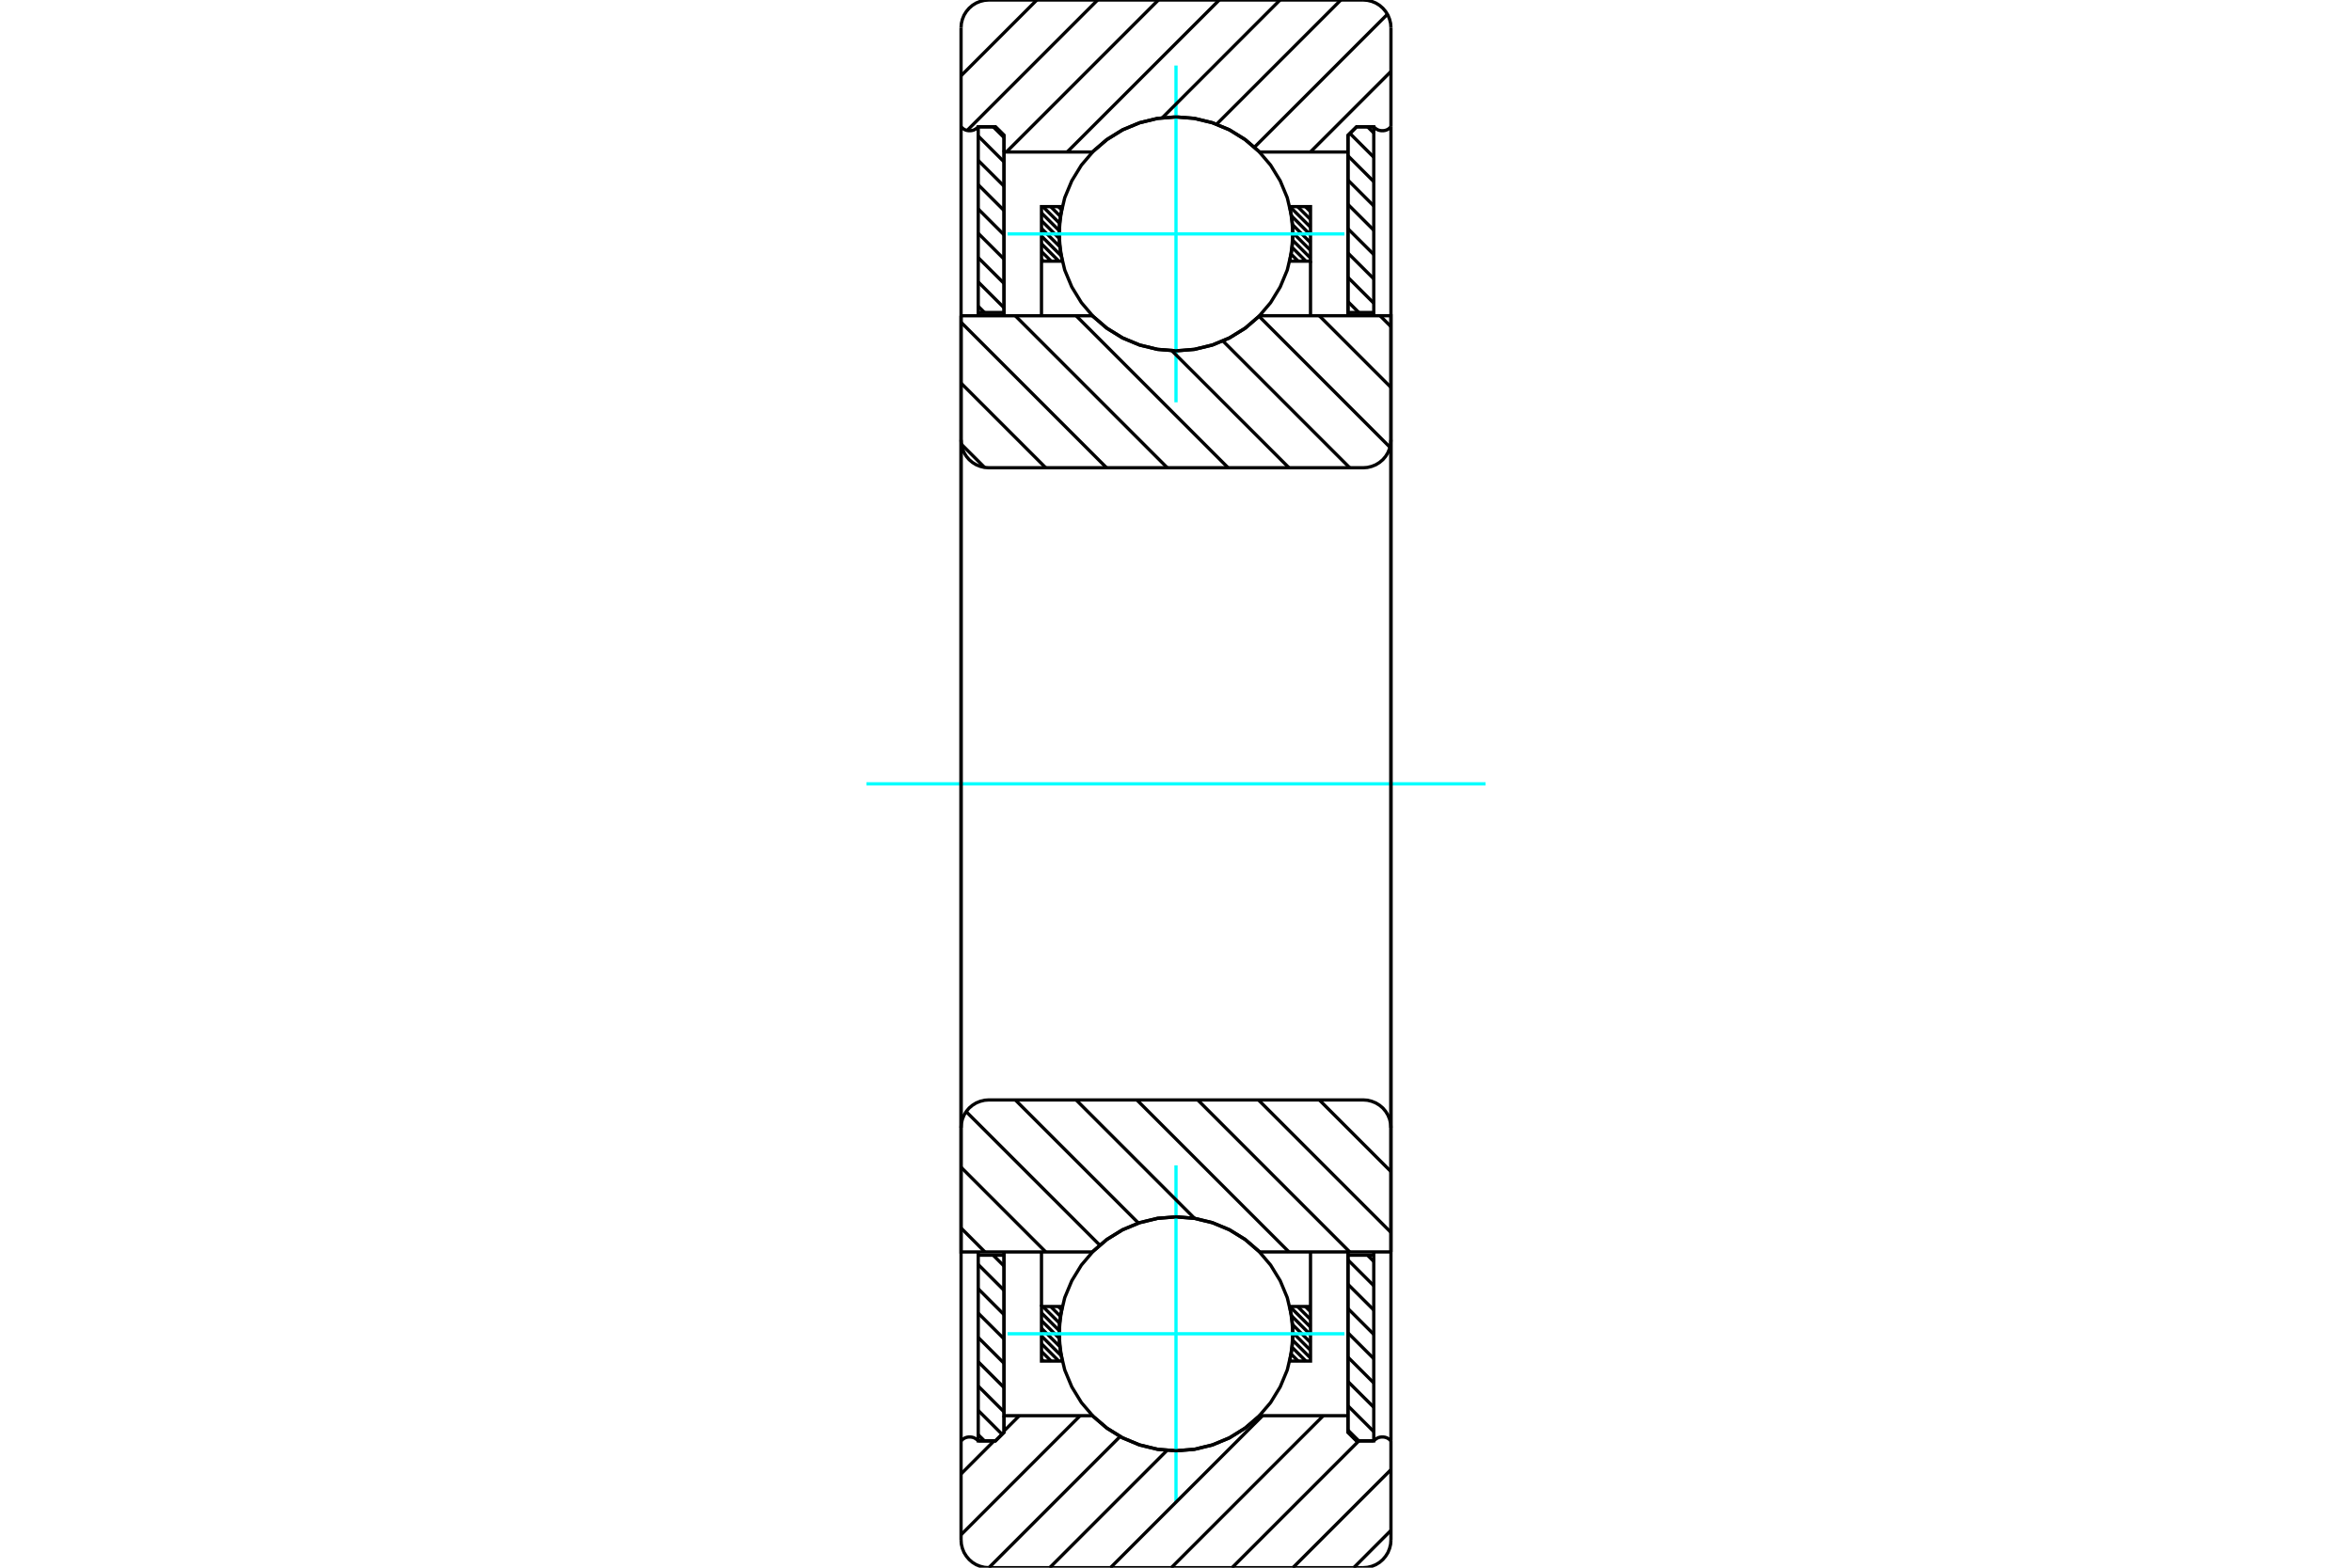 <?xml version="1.0" standalone="no"?>
<!DOCTYPE svg PUBLIC "-//W3C//DTD SVG 1.1//EN"
	"http://www.w3.org/Graphics/SVG/1.1/DTD/svg11.dtd">
<svg xmlns="http://www.w3.org/2000/svg" height="100%" width="100%" viewBox="0 0 36000 24000">
	<rect x="-1800" y="-1200" width="39600" height="26400" style="fill:#FFF"/>
	<g style="fill:none; fill-rule:evenodd" transform="matrix(1 0 0 1 0 0)">
		<g style="fill:none; stroke:#000; stroke-width:50; shape-rendering:geometricPrecision">
			<line x1="20632" y1="21894" x2="20798" y2="22059"/>
			<line x1="20632" y1="21522" x2="21027" y2="21917"/>
			<line x1="20632" y1="21150" x2="21027" y2="21544"/>
			<line x1="20632" y1="20777" x2="21027" y2="21172"/>
			<line x1="20632" y1="20405" x2="21027" y2="20800"/>
			<line x1="20632" y1="20033" x2="21027" y2="20428"/>
			<line x1="20632" y1="19661" x2="21027" y2="20055"/>
			<line x1="20632" y1="19288" x2="21027" y2="19683"/>
			<line x1="20932" y1="19216" x2="21027" y2="19311"/>
			<polyline points="20632,19166 20632,19216 20632,21928 20764,22059 21027,22059 21027,19216 21027,19166"/>
			<line x1="21027" y1="19216" x2="20632" y2="19216"/>
		</g>
		<g style="fill:none; stroke:#0FF; stroke-width:50; shape-rendering:geometricPrecision">
			<line x1="13262" y1="12000" x2="22738" y2="12000"/>
		</g>
		<g style="fill:none; stroke:#000; stroke-width:50; shape-rendering:geometricPrecision">
			<line x1="20632" y1="4618" x2="20798" y2="4784"/>
			<line x1="20632" y1="4246" x2="21027" y2="4641"/>
			<line x1="20632" y1="3874" x2="21027" y2="4269"/>
			<line x1="20632" y1="3502" x2="21027" y2="3896"/>
			<line x1="20632" y1="3129" x2="21027" y2="3524"/>
			<line x1="20632" y1="2757" x2="21027" y2="3152"/>
			<line x1="20632" y1="2385" x2="21027" y2="2780"/>
			<line x1="20662" y1="2042" x2="21027" y2="2407"/>
			<line x1="20932" y1="1941" x2="21027" y2="2035"/>
			<polyline points="21027,4834 21027,4784 21027,1941 20764,1941 20632,2072 20632,4784 20632,4834"/>
			<line x1="20632" y1="4784" x2="21027" y2="4784"/>
			<line x1="15202" y1="19216" x2="15368" y2="19382"/>
			<line x1="14973" y1="19359" x2="15368" y2="19754"/>
			<line x1="14973" y1="19731" x2="15368" y2="20126"/>
			<line x1="14973" y1="20104" x2="15368" y2="20498"/>
			<line x1="14973" y1="20476" x2="15368" y2="20871"/>
			<line x1="14973" y1="20848" x2="15368" y2="21243"/>
			<line x1="14973" y1="21220" x2="15368" y2="21615"/>
			<line x1="14973" y1="21593" x2="15338" y2="21958"/>
			<line x1="14973" y1="21965" x2="15068" y2="22059"/>
			<polyline points="15368,19166 15368,19216 15368,21928 15236,22059 14973,22059 14973,19216 14973,19166"/>
			<line x1="14973" y1="19216" x2="15368" y2="19216"/>
			<line x1="15202" y1="1941" x2="15368" y2="2106"/>
			<line x1="14973" y1="2083" x2="15368" y2="2478"/>
			<line x1="14973" y1="2456" x2="15368" y2="2850"/>
			<line x1="14973" y1="2828" x2="15368" y2="3223"/>
			<line x1="14973" y1="3200" x2="15368" y2="3595"/>
			<line x1="14973" y1="3572" x2="15368" y2="3967"/>
			<line x1="14973" y1="3945" x2="15368" y2="4339"/>
			<line x1="14973" y1="4317" x2="15368" y2="4712"/>
			<line x1="14973" y1="4689" x2="15068" y2="4784"/>
			<polyline points="14973,4834 14973,4784 14973,1941 15236,1941 15368,2072 15368,4784 15368,4834"/>
			<line x1="15368" y1="4784" x2="14973" y2="4784"/>
			<line x1="19980" y1="20002" x2="20059" y2="20081"/>
			<line x1="19861" y1="20002" x2="20059" y2="20199"/>
			<line x1="19743" y1="20002" x2="20059" y2="20317"/>
			<line x1="19769" y1="20145" x2="20059" y2="20435"/>
			<line x1="19785" y1="20279" x2="20059" y2="20553"/>
			<line x1="19790" y1="20403" x2="20059" y2="20672"/>
			<line x1="19787" y1="20518" x2="20059" y2="20790"/>
			<line x1="19778" y1="20627" x2="19988" y2="20837"/>
			<line x1="19763" y1="20730" x2="19870" y2="20837"/>
			<line x1="19743" y1="20828" x2="19752" y2="20837"/>
			<line x1="16199" y1="20002" x2="16249" y2="20052"/>
			<line x1="16081" y1="20002" x2="16231" y2="20152"/>
			<line x1="15962" y1="20002" x2="16218" y2="20257"/>
			<line x1="15941" y1="20099" x2="16211" y2="20369"/>
			<line x1="15941" y1="20217" x2="16212" y2="20487"/>
			<line x1="15941" y1="20335" x2="16221" y2="20615"/>
			<line x1="15941" y1="20453" x2="16242" y2="20754"/>
			<line x1="15941" y1="20571" x2="16207" y2="20837"/>
			<line x1="15941" y1="20689" x2="16089" y2="20837"/>
			<line x1="15941" y1="20807" x2="15971" y2="20837"/>
			<line x1="15941" y1="20002" x2="15941" y2="19166"/>
			<polyline points="20059,19166 20059,20002 20059,20837 19741,20837 19785,20560 19785,20279 19741,20002 20059,20002"/>
			<polyline points="16259,20837 15941,20837 15941,20002 16259,20002 16215,20279 16215,20560 16259,20837"/>
			<line x1="19980" y1="3163" x2="20059" y2="3242"/>
			<line x1="19861" y1="3163" x2="20059" y2="3360"/>
			<line x1="19743" y1="3163" x2="20059" y2="3478"/>
			<line x1="19769" y1="3306" x2="20059" y2="3597"/>
			<line x1="19785" y1="3441" x2="20059" y2="3715"/>
			<line x1="19790" y1="3564" x2="20059" y2="3833"/>
			<line x1="19787" y1="3679" x2="20059" y2="3951"/>
			<line x1="19778" y1="3788" x2="19988" y2="3998"/>
			<line x1="19763" y1="3892" x2="19870" y2="3998"/>
			<line x1="19743" y1="3989" x2="19752" y2="3998"/>
			<line x1="16199" y1="3163" x2="16249" y2="3213"/>
			<line x1="16081" y1="3163" x2="16231" y2="3313"/>
			<line x1="15962" y1="3163" x2="16218" y2="3418"/>
			<line x1="15941" y1="3260" x2="16211" y2="3530"/>
			<line x1="15941" y1="3378" x2="16212" y2="3649"/>
			<line x1="15941" y1="3496" x2="16221" y2="3776"/>
			<line x1="15941" y1="3614" x2="16242" y2="3915"/>
			<line x1="15941" y1="3732" x2="16207" y2="3998"/>
			<line x1="15941" y1="3851" x2="16089" y2="3998"/>
			<line x1="15941" y1="3969" x2="15971" y2="3998"/>
			<line x1="20059" y1="3998" x2="20059" y2="4834"/>
			<polyline points="15941,4834 15941,3998 15941,3163 16259,3163 16215,3440 16215,3721 16259,3998 15941,3998"/>
			<polyline points="19741,3163 20059,3163 20059,3998 19741,3998 19785,3721 19785,3440 19741,3163"/>
			<polyline points="19790,3581 19768,3301 19703,3027 19595,2768 19448,2528 19266,2315 19052,2132 18813,1985 18553,1878 18280,1812 18000,1790 17720,1812 17447,1878 17187,1985 16948,2132 16734,2315 16552,2528 16405,2768 16297,3027 16232,3301 16210,3581 16232,3861 16297,4134 16405,4393 16552,4633 16734,4847 16948,5029 17187,5176 17447,5283 17720,5349 18000,5371 18280,5349 18553,5283 18813,5176 19052,5029 19266,4847 19448,4633 19595,4393 19703,4134 19768,3861 19790,3581"/>
		</g>
		<g style="fill:none; stroke:#0FF; stroke-width:50; shape-rendering:geometricPrecision">
			<line x1="15422" y1="3581" x2="20578" y2="3581"/>
			<line x1="18000" y1="6159" x2="18000" y2="1003"/>
		</g>
		<g style="fill:none; stroke:#000; stroke-width:50; shape-rendering:geometricPrecision">
			<polyline points="19790,20419 19768,20139 19703,19866 19595,19607 19448,19367 19266,19153 19052,18971 18813,18824 18553,18717 18280,18651 18000,18629 17720,18651 17447,18717 17187,18824 16948,18971 16734,19153 16552,19367 16405,19607 16297,19866 16232,20139 16210,20419 16232,20699 16297,20973 16405,21232 16552,21472 16734,21685 16948,21868 17187,22015 17447,22122 17720,22188 18000,22210 18280,22188 18553,22122 18813,22015 19052,21868 19266,21685 19448,21472 19595,21232 19703,20973 19768,20699 19790,20419"/>
		</g>
		<g style="fill:none; stroke:#0FF; stroke-width:50; shape-rendering:geometricPrecision">
			<line x1="15422" y1="20419" x2="20578" y2="20419"/>
			<line x1="18000" y1="22997" x2="18000" y2="17841"/>
		</g>
		<g style="fill:none; stroke:#000; stroke-width:50; shape-rendering:geometricPrecision">
			<line x1="21290" y1="23429" x2="20720" y2="24000"/>
			<line x1="21290" y1="22499" x2="19789" y2="24000"/>
			<line x1="20799" y1="22059" x2="18858" y2="24000"/>
			<line x1="20255" y1="21673" x2="17928" y2="24000"/>
			<line x1="19325" y1="21673" x2="16997" y2="24000"/>
			<line x1="17863" y1="22204" x2="16067" y2="24000"/>
			<line x1="17145" y1="21991" x2="15136" y2="24000"/>
			<line x1="16533" y1="21673" x2="14710" y2="23496"/>
			<line x1="15602" y1="21673" x2="15368" y2="21907"/>
			<line x1="15215" y1="22059" x2="14710" y2="22565"/>
			<line x1="21290" y1="1094" x2="20057" y2="2327"/>
			<line x1="21236" y1="218" x2="19201" y2="2253"/>
			<line x1="20523" y1="0" x2="18621" y2="1902"/>
			<line x1="19592" y1="0" x2="17789" y2="1804"/>
			<line x1="18662" y1="0" x2="16334" y2="2327"/>
			<line x1="17731" y1="0" x2="15404" y2="2327"/>
			<line x1="16800" y1="0" x2="14803" y2="1997"/>
			<line x1="15870" y1="0" x2="14710" y2="1160"/>
			<polyline points="14710,12000 14710,1941 14710,426"/>
			<polyline points="15135,0 15069,5 15004,21 14942,46 14885,81 14834,125 14791,176 14756,232 14731,294 14715,359 14710,426"/>
			<line x1="15135" y1="0" x2="20865" y2="0"/>
			<polyline points="21290,426 21285,359 21269,294 21244,232 21209,176 21166,125 21115,81 21058,46 20996,21 20931,5 20865,0"/>
			<line x1="21290" y1="426" x2="21290" y2="1941"/>
			<polyline points="21027,1941 21046,1960 21068,1976 21092,1989 21118,1997 21145,2001 21172,2001 21199,1997 21225,1989 21249,1976 21271,1960 21290,1941"/>
			<polyline points="21027,1941 20764,1941 20632,2072 20632,2327 20632,4834"/>
			<polyline points="20632,2327 19279,2327 19064,2141 18822,1990 18560,1880 18284,1813 18000,1790 17716,1813 17440,1880 17178,1990 16936,2141 16721,2327 15368,2327 15368,4834"/>
			<polyline points="15368,2327 15368,2072 15236,1941 14973,1941"/>
			<polyline points="14710,1941 14729,1960 14751,1976 14775,1989 14801,1997 14828,2001 14855,2001 14882,1997 14908,1989 14932,1976 14954,1960 14973,1941"/>
			<polyline points="21290,1941 21290,12000 21290,22059"/>
			<polyline points="14973,22059 14954,22040 14932,22024 14908,22011 14882,22003 14855,21999 14828,21999 14801,22003 14775,22011 14751,22024 14729,22040 14710,22059"/>
			<polyline points="14973,22059 15236,22059 15368,21928 15368,21673"/>
			<polyline points="15368,19166 15368,21673 16721,21673 16936,21859 17178,22010 17440,22120 17716,22187 18000,22210 18284,22187 18560,22120 18822,22010 19064,21859 19279,21673 20632,21673"/>
			<polyline points="20632,19166 20632,21673 20632,21928 20764,22059 21027,22059"/>
			<polyline points="21290,22059 21271,22040 21249,22024 21225,22011 21199,22003 21172,21999 21145,21999 21118,22003 21092,22011 21068,22024 21046,22040 21027,22059"/>
			<line x1="21290" y1="22059" x2="21290" y2="23574"/>
			<polyline points="20865,24000 20931,23995 20996,23979 21058,23954 21115,23919 21166,23875 21209,23824 21244,23768 21269,23706 21285,23641 21290,23574"/>
			<line x1="20865" y1="24000" x2="15135" y2="24000"/>
			<polyline points="14710,23574 14715,23641 14731,23706 14756,23768 14791,23824 14834,23875 14885,23919 14942,23954 15004,23979 15069,23995 15135,24000"/>
			<polyline points="14710,23574 14710,22059 14710,12000"/>
			<line x1="20193" y1="16839" x2="21290" y2="17936"/>
			<line x1="19262" y1="16839" x2="21290" y2="18867"/>
			<line x1="18332" y1="16839" x2="20659" y2="19166"/>
			<line x1="17401" y1="16839" x2="19729" y2="19166"/>
			<line x1="16471" y1="16839" x2="18284" y2="18652"/>
			<line x1="15540" y1="16839" x2="17425" y2="18724"/>
			<line x1="14788" y1="17018" x2="16833" y2="19062"/>
			<line x1="14710" y1="17870" x2="16006" y2="19166"/>
			<line x1="14710" y1="18800" x2="15075" y2="19166"/>
			<line x1="21290" y1="12000" x2="21290" y2="19166"/>
			<polyline points="21290,17265 21285,17198 21269,17133 21244,17071 21209,17014 21166,16963 21115,16920 21058,16885 20996,16860 20931,16844 20865,16839 15135,16839 15069,16844 15004,16860 14942,16885 14885,16920 14834,16963 14791,17014 14756,17071 14731,17133 14715,17198 14710,17265 14710,19166 16721,19166"/>
			<polyline points="19279,19166 19064,18979 18822,18829 18560,18719 18284,18652 18000,18629 17716,18652 17440,18719 17178,18829 16936,18979 16721,19166"/>
			<line x1="19279" y1="19166" x2="21290" y2="19166"/>
			<line x1="14710" y1="12000" x2="14710" y2="17265"/>
			<line x1="21124" y1="4834" x2="21290" y2="5000"/>
			<line x1="20193" y1="4834" x2="21290" y2="5931"/>
			<line x1="19271" y1="4842" x2="21275" y2="6847"/>
			<line x1="18718" y1="5220" x2="20659" y2="7161"/>
			<line x1="17937" y1="5370" x2="19729" y2="7161"/>
			<line x1="16471" y1="4834" x2="18798" y2="7161"/>
			<line x1="15540" y1="4834" x2="17867" y2="7161"/>
			<line x1="14710" y1="4934" x2="16937" y2="7161"/>
			<line x1="14710" y1="5865" x2="16006" y2="7161"/>
			<line x1="14715" y1="6801" x2="15070" y2="7156"/>
			<line x1="14710" y1="12000" x2="14710" y2="4834"/>
			<polyline points="14710,6735 14715,6802 14731,6867 14756,6929 14791,6986 14834,7037 14885,7080 14942,7115 15004,7140 15069,7156 15135,7161 20865,7161 20931,7156 20996,7140 21058,7115 21115,7080 21166,7037 21209,6986 21244,6929 21269,6867 21285,6802 21290,6735 21290,4834 19279,4834"/>
			<polyline points="16721,4834 16936,5021 17178,5171 17440,5281 17716,5348 18000,5371 18284,5348 18560,5281 18822,5171 19064,5021 19279,4834"/>
			<line x1="16721" y1="4834" x2="14710" y2="4834"/>
			<line x1="21290" y1="12000" x2="21290" y2="6735"/>
		</g>
	</g>
</svg>
